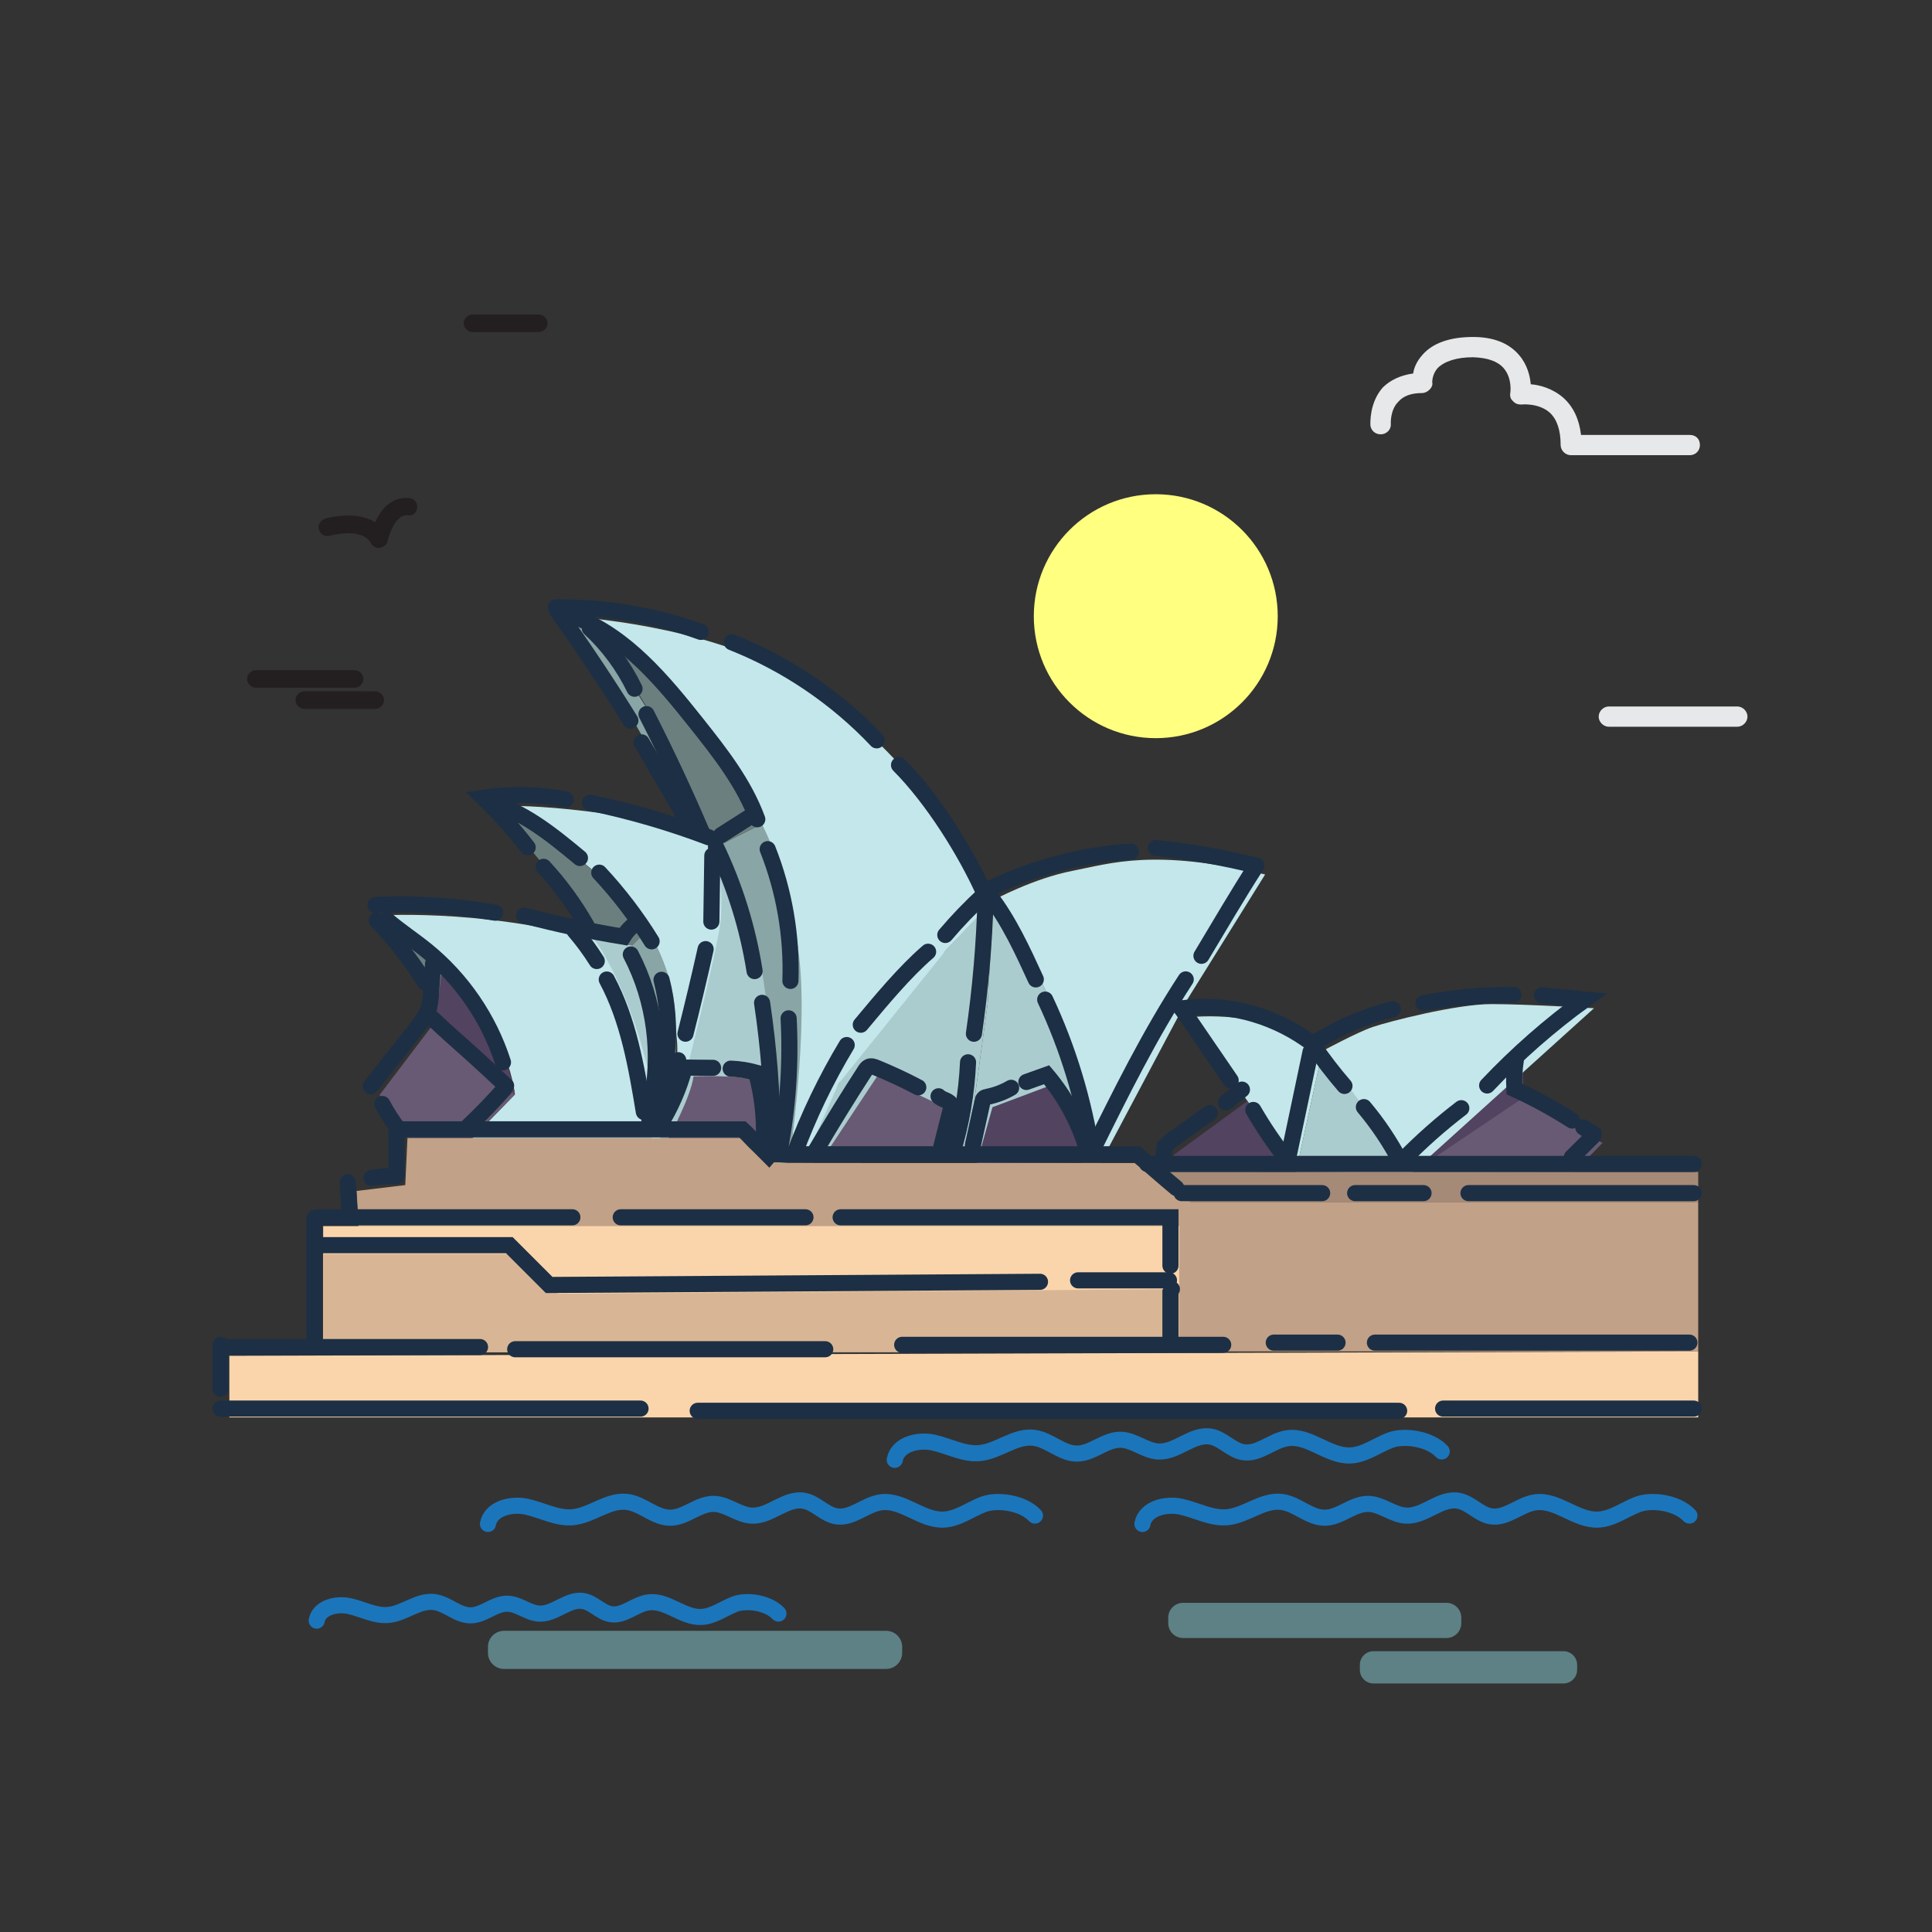 <svg width="172" height="172" viewBox="0 0 172 172" fill="none" xmlns="http://www.w3.org/2000/svg">
<rect x="0" y="0" width="172" height="172" fill="#333333" stroke="none"/>
<path d="M28.195 144.28C28.411 143.111 29.949 142.729 31.11 142.987C32.271 143.246 33.383 143.882 34.567 143.774C35.994 143.643 37.242 142.442 38.664 142.627C39.813 142.778 40.74 143.817 41.899 143.811C43.052 143.805 44.009 142.756 45.162 142.772C46.167 142.787 47.017 143.613 48.022 143.656C49.405 143.716 50.593 142.285 51.954 142.539C52.846 142.707 53.494 143.565 54.39 143.708C55.558 143.894 56.557 142.813 57.73 142.654C59.349 142.434 60.758 143.995 62.392 143.954C63.478 143.927 64.403 143.203 65.416 142.813C66.43 142.422 68.361 142.651 69.301 143.651" stroke="#1B75BB" stroke-width="1.434" stroke-miterlimit="10" stroke-linecap="round"/>
<path d="M113.753 54.858C113.753 60.855 108.892 65.716 102.895 65.716C96.898 65.716 92.037 60.855 92.037 54.858C92.037 48.861 96.898 44 102.895 44C108.892 44 113.753 48.861 113.753 54.858Z" fill="#FFFF80"/>
<g opacity="0.5">
<path d="M78.886 148.58H44.873C44.083 148.58 43.441 147.939 43.441 147.148V146.619C43.441 145.828 44.083 145.187 44.873 145.187H78.886C79.677 145.187 80.318 145.828 80.318 146.619V147.148C80.318 147.939 79.677 148.58 78.886 148.58Z" fill="#88D0D8"/>
<path d="M128.773 145.827H105.326C104.596 145.827 104.004 145.235 104.004 144.505V144.017C104.004 143.287 104.596 142.695 105.326 142.695H128.773C129.503 142.695 130.095 143.287 130.095 144.017V144.505C130.095 145.235 129.503 145.827 128.773 145.827Z" fill="#88D0D8"/>
<path d="M139.194 149.873H122.276C121.607 149.873 121.064 149.33 121.064 148.661V148.214C121.064 147.545 121.607 147.002 122.276 147.002H139.194C139.863 147.002 140.406 147.545 140.406 148.214V148.661C140.406 149.33 139.863 149.873 139.194 149.873Z" fill="#88D0D8"/>
</g>
<path d="M69.487 103.545C69.487 103.545 70.474 95.753 68.676 88.874C66.876 81.996 65.65 77.769 63.793 75.331L64.158 81.301L63.113 86.341L60.884 94.492L59.806 97.412L58.003 101.326L65.711 101.324L66.877 101.326L69.487 103.545Z" fill="#ABCCCE"/>
<path d="M135.583 95.012L135.601 97.735L142.662 101.751L140.158 104.335L125.696 104.402L126.804 102.935L135.583 95.012Z" fill="#685A74"/>
<path d="M135.583 95.012L135.601 97.735L125.696 104.402L126.804 102.935L135.583 95.012Z" fill="#524361"/>
<path d="M141.908 89.76L125.697 104.401L122.411 99.599L120.059 96.966L117.735 93.569C117.735 93.569 120.797 91.91 122.203 91.431C123.61 90.953 129.64 89.387 132.801 89.391C135.962 89.395 141.908 89.76 141.908 89.76Z" fill="#C3E7EB"/>
<path d="M105.962 90.56C105.962 90.56 113.085 89.71 117.736 93.569L115.37 104.335L105.962 90.56Z" fill="#C3E7EB"/>
<path d="M125.697 104.401L115.37 104.334L117.736 93.569L125.697 104.401Z" fill="#ABCCCE"/>
<path d="M111.057 98.021L104.499 102.813L104.269 104.401L115.37 104.334L111.057 98.021Z" fill="#524361"/>
<path d="M112.63 77.852L105.666 89.037L97.999 103.48L96.535 96.897L94.242 90.666L91.55 84.912L88.447 80.13C88.447 80.13 92.005 78.202 95.478 77.528C98.951 76.855 102.725 75.517 112.63 77.852Z" fill="#C3E7EB"/>
<path d="M88.447 80.129L91.55 84.911L94.242 90.665L96.535 96.896L97.999 103.479L85.566 103.468L86.692 98.35L87.931 89.346L88.447 80.129Z" fill="#ABCCCE"/>
<path d="M86.965 103.545L88.354 98.573L93.96 96.464L95.959 99.347L97.153 103.48L86.965 103.545Z" fill="#524361"/>
<path d="M71.52 103.483C71.52 103.483 73.384 98.748 74.666 96.464C75.946 94.18 80.197 88.621 88.446 80.129L87.931 89.347L86.691 98.35L85.566 103.468L71.52 103.483Z" fill="#ABCCCE"/>
<path d="M78.134 95.755L85.463 99.209L84.341 103.387H73.076L78.134 95.755Z" fill="#685A74"/>
<path d="M50.27 54.858C50.27 54.858 60.706 55.331 68.799 59.243C76.892 63.155 84.927 72.635 88.446 80.129L84.23 84.585L74.665 96.464L71.521 103.483H70.225C70.225 103.483 71.515 94.874 71.169 87.236C70.824 79.598 67.869 70.898 61.81 63.943C55.751 56.989 50.27 54.858 50.27 54.858Z" fill="#C3E7EB"/>
<path d="M63.898 75.331C63.898 75.331 66.625 78.509 67.962 87.237C69.299 95.964 69.487 103.545 69.487 103.545L70.225 103.484C70.225 103.484 72.119 91.468 71.031 84.26C69.944 77.053 67.812 73.362 67.812 73.362L63.898 75.331Z" fill="#89A5A5"/>
<path d="M52.911 56.249C52.911 56.249 56.587 60.388 59.599 66.875C62.61 73.362 63.898 75.331 63.898 75.331L67.811 73.362C67.811 73.362 65.661 68.216 61.81 63.944C57.96 59.67 52.911 56.249 52.911 56.249Z" fill="#6B7F7F"/>
<path d="M50.27 54.858L56.045 63.565L61.994 73.893L63.897 75.331L58.105 63.921L55.317 59.405L52.911 56.249L50.27 54.858Z" fill="#89A5A5"/>
<path d="M43.805 71.799C43.805 71.799 49.444 71.221 61.993 73.892L63.897 75.331C63.897 75.331 64.445 79.689 64.111 82.286C63.777 84.883 61.162 95.168 61.162 95.168L58.794 101.326C58.794 101.326 60.602 95.983 60.255 92.512C59.907 89.042 59.895 85.453 56.453 81.204C53.011 76.955 46.54 72.516 43.805 71.799Z" fill="#C3E7EB"/>
<path d="M52.911 83.63C52.911 83.63 51.042 79.465 43.805 71.799C43.805 71.799 48.015 73.552 52.911 77.603C57.807 81.654 57.628 82.829 57.628 82.829L56.276 84.175L52.911 83.63Z" fill="#6B7F7F"/>
<path d="M58.794 101.326C58.794 101.326 60.813 92.079 56.276 84.174L57.629 82.828C57.629 82.828 59.921 86.146 60.098 90.203C60.275 94.26 60.172 98.684 58.794 101.326Z" fill="#89A5A5"/>
<path d="M52.911 83.63C52.911 83.63 56.159 89.092 58.794 101.326C58.794 101.326 60.715 92.079 56.276 84.174L52.911 83.63Z" fill="#ABCCCE"/>
<path d="M33.24 81.528C33.24 81.528 42.437 80.81 52.911 83.63C52.911 83.63 57.334 89.484 58.794 101.326H42.049L45.84 97.44C45.84 97.44 45.083 87.962 33.24 81.528Z" fill="#C3E7EB"/>
<path d="M33.24 81.529L39.184 88.761L39.385 85.921C39.385 85.921 35.883 83.068 33.24 81.529Z" fill="#6B7F7F"/>
<path d="M38.799 90.888L33.792 97.482L36.274 101.326H42.049L45.84 97.44L38.799 90.888Z" fill="#685A74"/>
<path d="M39.385 85.922L38.799 90.889L45.839 97.441C45.839 97.441 45.04 91.365 39.385 85.922Z" fill="#524361"/>
<path d="M59.506 101.327C59.506 101.327 61.524 97.637 61.741 95.825C61.741 95.825 65.63 95.647 68.094 96.274C68.094 96.274 69.277 100.38 68.506 102.956L66.877 101.327H59.506Z" fill="#685A74"/>
<path d="M31.915 108.895L31.744 106.026L36.079 105.504L36.274 101.327H66.877L69.487 103.545H101.986L105.982 107.003H151.187V120.314H31.744L31.915 108.895Z" fill="#C1A187"/>
<path d="M151.187 104.335H102.898L105.982 107.003H151.187V104.335Z" fill="#A58A77"/>
<path d="M104.983 120.249V109.156H28.77V120.392L104.983 120.249Z" fill="#FAD5AC"/>
<path d="M49.672 115.181L46.127 111.636H28.77V120.392H104.983V114.768L49.672 115.181Z" fill="#D8B695"/>
<path d="M20.419 120.705V126.187H151.187V120.314L20.419 120.705Z" fill="#FAD5AC"/>
<path d="M103.485 103.259C103.605 102.623 103.715 102.031 103.715 102.031C103.715 102.031 104.352 101.439 104.718 101.202C105.714 100.555 106.711 99.747 107.707 99.101" stroke="#1D2F44" stroke-width="1.434" stroke-miterlimit="10" stroke-linecap="round"/>
<path d="M109.146 98.144C109.619 97.764 110.092 97.384 110.565 97.005" stroke="#1D2F44" stroke-width="1.434" stroke-miterlimit="10" stroke-linecap="round"/>
<path d="M105.179 89.778C109.032 89.224 113.102 90.292 116.295 92.519C116.494 92.657 116.712 92.806 116.953 92.786C117.11 92.773 117.251 92.687 117.387 92.605C119.435 91.365 121.668 90.431 123.99 89.845" stroke="#1D2F44" stroke-width="1.434" stroke-miterlimit="10" stroke-linecap="round"/>
<path d="M126.732 89.304C129.37 88.809 132.053 88.56 134.737 88.564" stroke="#1D2F44" stroke-width="1.434" stroke-miterlimit="10" stroke-linecap="round"/>
<path d="M137.281 88.609C138.562 88.732 139.843 88.855 141.125 88.978C137.986 91.252 135.059 93.819 132.396 96.636" stroke="#1D2F44" stroke-width="1.434" stroke-miterlimit="10" stroke-linecap="round"/>
<path d="M130.095 98.659C128.26 100.061 126.527 101.596 124.913 103.248" stroke="#1D2F44" stroke-width="1.434" stroke-miterlimit="10" stroke-linecap="round"/>
<path d="M105.179 89.777C106.64 91.912 108.101 94.048 109.563 96.184" stroke="#1D2F44" stroke-width="1.434" stroke-miterlimit="10" stroke-linecap="round"/>
<path d="M111.579 98.816C112.475 100.37 113.486 101.858 114.6 103.264" stroke="#1D2F44" stroke-width="1.434" stroke-miterlimit="10" stroke-linecap="round"/>
<path d="M116.677 93.63L114.587 103.552" stroke="#1D2F44" stroke-width="1.434" stroke-miterlimit="10" stroke-linecap="round"/>
<path d="M134.952 94.364C134.816 95.218 134.771 96.087 134.818 96.952C136.594 97.764 138.313 98.702 139.957 99.755" stroke="#1D2F44" stroke-width="1.434" stroke-miterlimit="10" stroke-linecap="round"/>
<path d="M140.951 100.363C141.26 100.565 141.57 100.766 141.879 100.967C141.901 101.068 141.822 101.158 141.749 101.231C141.143 101.83 140.537 102.43 139.931 103.03" stroke="#1D2F44" stroke-width="1.434" stroke-miterlimit="10" stroke-linecap="round"/>
<path d="M116.927 93.076C117.778 94.329 118.703 95.532 119.694 96.677" stroke="#1D2F44" stroke-width="1.434" stroke-miterlimit="10" stroke-linecap="round"/>
<path d="M121.421 98.564C122.675 100.055 123.765 101.683 124.666 103.41" stroke="#1D2F44" stroke-width="1.434" stroke-miterlimit="10" stroke-linecap="round"/>
<path d="M102.124 103.619H150.789" stroke="#1D2F44" stroke-width="1.434" stroke-miterlimit="10" stroke-linecap="round"/>
<path d="M105.199 106.221H117.707" stroke="#1D2F44" stroke-width="1.434" stroke-miterlimit="10" stroke-linecap="round"/>
<path d="M120.644 106.221H126.733" stroke="#1D2F44" stroke-width="1.434" stroke-miterlimit="10" stroke-linecap="round"/>
<path d="M130.735 106.221H150.789" stroke="#1D2F44" stroke-width="1.434" stroke-miterlimit="10" stroke-linecap="round"/>
<path d="M38.56 85.768L38.375 88.345C38.344 88.786 38.311 89.231 38.187 89.655C37.964 90.419 37.459 91.066 36.965 91.691C35.647 93.36 34.328 95.03 33.01 96.699" stroke="#1D2F44" stroke-width="1.434" stroke-miterlimit="10" stroke-linecap="round"/>
<path d="M35.492 100.544C34.945 99.834 34.458 99.077 34.037 98.285" stroke="#1D2F44" stroke-width="1.434" stroke-miterlimit="10" stroke-linecap="round"/>
<path d="M33.535 81.946C35.146 83.625 36.585 85.469 37.824 87.439" stroke="#1D2F44" stroke-width="1.434" stroke-miterlimit="10" stroke-linecap="round"/>
<path d="M38.602 90.76C39.618 91.738 40.658 92.638 41.534 93.422C42.833 94.585 43.778 95.474 45.056 96.658" stroke="#1D2F44" stroke-width="1.434" stroke-miterlimit="10" stroke-linecap="round"/>
<path d="M34.457 81.909C35.575 82.869 36.815 83.677 37.959 84.605C41.131 87.176 43.531 90.686 44.778 94.573" stroke="#1D2F44" stroke-width="1.434" stroke-miterlimit="10" stroke-linecap="round"/>
<path d="M44.901 96.934C43.892 98.075 42.833 99.172 41.727 100.22" stroke="#1D2F44" stroke-width="1.434" stroke-miterlimit="10" stroke-linecap="round"/>
<path d="M51.13 82.847C51.861 83.699 52.53 84.606 53.127 85.557" stroke="#1D2F44" stroke-width="1.434" stroke-miterlimit="10" stroke-linecap="round"/>
<path d="M54.019 87.204C55.951 90.82 56.65 94.945 57.321 98.988" stroke="#1D2F44" stroke-width="1.434" stroke-miterlimit="10" stroke-linecap="round"/>
<path d="M33.435 80.573C36.997 80.403 40.577 80.632 44.088 81.254" stroke="#1D2F44" stroke-width="1.434" stroke-miterlimit="10" stroke-linecap="round"/>
<path d="M46.662 81.503C49.572 82.276 52.521 82.906 55.493 83.392C55.813 82.876 56.242 82.428 56.743 82.085" stroke="#1D2F44" stroke-width="1.434" stroke-miterlimit="10" stroke-linecap="round"/>
<path d="M56.159 84.973C58.306 89.084 58.935 93.966 57.901 98.487" stroke="#1D2F44" stroke-width="1.434" stroke-miterlimit="10" stroke-linecap="round"/>
<path d="M43.323 71.338C46.49 72.15 49.117 74.296 51.631 76.385" stroke="#1D2F44" stroke-width="1.434" stroke-miterlimit="10" stroke-linecap="round"/>
<path d="M53.35 77.69C55.101 79.566 56.665 81.616 58.011 83.802" stroke="#1D2F44" stroke-width="1.434" stroke-miterlimit="10" stroke-linecap="round"/>
<path d="M58.895 87.229C59.946 91.322 59.553 95.769 57.801 99.614" stroke="#1D2F44" stroke-width="1.434" stroke-miterlimit="10" stroke-linecap="round"/>
<path d="M52.212 82.391C51.141 80.513 49.857 78.758 48.392 77.17" stroke="#1D2F44" stroke-width="1.434" stroke-miterlimit="10" stroke-linecap="round"/>
<path d="M46.977 75.439C45.77 73.871 44.447 72.391 43.023 71.016C45.458 70.654 47.954 70.707 50.371 71.172" stroke="#1D2F44" stroke-width="1.434" stroke-miterlimit="10" stroke-linecap="round"/>
<path d="M52.523 71.468C56.127 72.213 59.672 73.243 63.114 74.548" stroke="#1D2F44" stroke-width="1.434" stroke-miterlimit="10" stroke-linecap="round"/>
<path d="M64.194 74.353C65.057 73.803 65.92 73.252 66.783 72.702" stroke="#1D2F44" stroke-width="1.434" stroke-miterlimit="10" stroke-linecap="round"/>
<path d="M63.416 76.173C63.387 78.13 63.358 80.088 63.329 82.046" stroke="#1D2F44" stroke-width="1.434" stroke-miterlimit="10" stroke-linecap="round"/>
<path d="M62.82 84.497C62.257 87.015 61.659 89.524 61.027 92.026" stroke="#1D2F44" stroke-width="1.434" stroke-miterlimit="10" stroke-linecap="round"/>
<path d="M60.379 94.386C59.793 96.307 59.022 98.171 58.078 99.944" stroke="#1D2F44" stroke-width="1.434" stroke-miterlimit="10" stroke-linecap="round"/>
<path d="M63.743 75.406C65.417 78.895 66.578 82.63 67.179 86.453" stroke="#1D2F44" stroke-width="1.434" stroke-miterlimit="10" stroke-linecap="round"/>
<path d="M67.845 89.28C68.451 93.331 68.762 97.426 68.775 101.522" stroke="#1D2F44" stroke-width="1.434" stroke-miterlimit="10" stroke-linecap="round"/>
<path d="M58.724 100.173C59.723 98.589 60.479 96.853 60.959 95.043C61.801 95.051 62.642 95.06 63.484 95.067" stroke="#1D2F44" stroke-width="1.434" stroke-miterlimit="10" stroke-linecap="round"/>
<path d="M65.051 95.14C65.814 95.168 66.575 95.286 67.311 95.491C67.854 97.448 68.086 99.491 67.998 101.52" stroke="#1D2F44" stroke-width="1.434" stroke-miterlimit="10" stroke-linecap="round"/>
<path d="M72.651 102.385C74.048 100.001 75.499 97.649 77.003 95.331C77.095 95.189 77.195 95.04 77.35 94.972C77.559 94.882 77.798 94.966 78.009 95.052C79.285 95.573 80.535 96.156 81.753 96.8" stroke="#1D2F44" stroke-width="1.434" stroke-miterlimit="10" stroke-linecap="round"/>
<path d="M83.558 97.598C83.888 97.95 84.598 97.951 84.68 98.426C84.7 98.543 84.67 98.662 84.641 98.777C84.36 99.883 84.079 100.989 83.799 102.095" stroke="#1D2F44" stroke-width="1.434" stroke-miterlimit="10" stroke-linecap="round"/>
<path d="M86.62 101.921C86.907 100.621 87.194 99.321 87.481 98.021C87.499 97.939 87.519 97.854 87.572 97.79C87.651 97.694 87.785 97.668 87.907 97.644C88.648 97.496 89.365 97.224 90.019 96.843" stroke="#1D2F44" stroke-width="1.434" stroke-miterlimit="10" stroke-linecap="round"/>
<path d="M91.376 96.325C91.976 96.11 92.577 95.895 93.177 95.68C94.859 97.663 96.109 100.011 96.817 102.513" stroke="#1D2F44" stroke-width="1.434" stroke-miterlimit="10" stroke-linecap="round"/>
<path d="M87.74 79.989C87.629 84.019 87.284 88.042 86.704 92.031" stroke="#1D2F44" stroke-width="1.434" stroke-miterlimit="10" stroke-linecap="round"/>
<path d="M86.182 94.573C86.058 97.322 85.587 100.054 84.783 102.686" stroke="#1D2F44" stroke-width="1.434" stroke-miterlimit="10" stroke-linecap="round"/>
<path d="M70.738 102.701C71.978 99.344 73.534 96.105 75.379 93.038" stroke="#1D2F44" stroke-width="1.434" stroke-miterlimit="10" stroke-linecap="round"/>
<path d="M76.633 91.228C78.451 89.05 80.553 86.512 82.626 84.729" stroke="#1D2F44" stroke-width="1.434" stroke-miterlimit="10" stroke-linecap="round"/>
<path d="M84.157 83.237C85.246 81.952 86.417 80.736 87.66 79.599" stroke="#1D2F44" stroke-width="1.434" stroke-miterlimit="10" stroke-linecap="round"/>
<path d="M51.211 54.932C55.75 56.672 59.015 60.618 62.039 64.424C64.138 67.063 66.257 69.771 67.419 72.936" stroke="#1D2F44" stroke-width="1.434" stroke-miterlimit="10" stroke-linecap="round"/>
<path d="M68.345 75.598C69.818 79.313 70.511 83.335 70.368 87.328" stroke="#1D2F44" stroke-width="1.434" stroke-miterlimit="10" stroke-linecap="round"/>
<path d="M70.209 90.659C70.414 94.553 70.157 98.47 69.442 102.303" stroke="#1D2F44" stroke-width="1.434" stroke-miterlimit="10" stroke-linecap="round"/>
<path d="M52.507 55.928C54.154 57.456 55.512 59.294 56.491 61.316" stroke="#1D2F44" stroke-width="1.434" stroke-miterlimit="10" stroke-linecap="round"/>
<path d="M57.556 63.575C59.318 67.021 60.96 70.527 62.481 74.086" stroke="#1D2F44" stroke-width="1.434" stroke-miterlimit="10" stroke-linecap="round"/>
<path d="M49.611 54.398C51.887 57.576 54.058 60.828 56.12 64.148" stroke="#1D2F44" stroke-width="1.434" stroke-miterlimit="10" stroke-linecap="round"/>
<path d="M57.121 66.092C58.66 68.732 60.198 71.371 61.736 74.011" stroke="#1D2F44" stroke-width="1.434" stroke-miterlimit="10" stroke-linecap="round"/>
<path d="M49.486 54.075C53.871 54.021 58.265 54.763 62.389 56.254" stroke="#1D2F44" stroke-width="1.434" stroke-miterlimit="10" stroke-linecap="round"/>
<path d="M65.15 57.177C70.019 59.101 74.456 62.106 78.051 65.911" stroke="#1D2F44" stroke-width="1.434" stroke-miterlimit="10" stroke-linecap="round"/>
<path d="M87.623 79.513C85.979 75.847 83.057 71.148 80.037 68.111" stroke="#1D2F44" stroke-width="1.434" stroke-miterlimit="10" stroke-linecap="round"/>
<path d="M87.664 79.347C91.707 77.314 96.161 76.105 100.677 75.816" stroke="#1D2F44" stroke-width="1.434" stroke-miterlimit="10" stroke-linecap="round"/>
<path d="M102.895 75.493C105.911 75.807 108.905 76.334 111.847 77.068" stroke="#1D2F44" stroke-width="1.434" stroke-miterlimit="10" stroke-linecap="round"/>
<path d="M97.164 102.604C99.759 97.351 102.356 92.098 105.562 87.194" stroke="#1D2F44" stroke-width="1.434" stroke-miterlimit="10" stroke-linecap="round"/>
<path d="M106.962 85.092C108.642 82.299 110.109 79.762 111.847 77.068" stroke="#1D2F44" stroke-width="1.434" stroke-miterlimit="10" stroke-linecap="round"/>
<path d="M88.116 79.761C89.84 82.012 91.035 84.615 92.215 87.193" stroke="#1D2F44" stroke-width="1.434" stroke-miterlimit="10" stroke-linecap="round"/>
<path d="M93.05 88.991C95.088 93.327 96.495 97.96 97.215 102.697" stroke="#1D2F44" stroke-width="1.434" stroke-miterlimit="10" stroke-linecap="round"/>
<path d="M104.723 105.764C103.555 104.798 102.371 103.727 101.204 102.762H68.704H68.574L68.453 102.903L67.53 101.979C67.047 101.549 66.577 100.974 66.094 100.544L35.296 100.542V104.589" stroke="#1D2F44" stroke-width="1.434" stroke-miterlimit="10" stroke-linecap="round"/>
<path d="M31.132 108.112C31.075 107.156 31.018 106.2 30.961 105.244" stroke="#1D2F44" stroke-width="1.434" stroke-miterlimit="10" stroke-linecap="round"/>
<path d="M33.08 104.867C33.809 104.728 34.555 104.678 35.295 104.721" stroke="#1D2F44" stroke-width="1.434" stroke-miterlimit="10" stroke-linecap="round"/>
<path d="M28.118 108.373H50.956" stroke="#1D2F44" stroke-width="1.434" stroke-miterlimit="10" stroke-linecap="round"/>
<path d="M55.263 108.373H71.708" stroke="#1D2F44" stroke-width="1.434" stroke-miterlimit="10" stroke-linecap="round"/>
<path d="M74.838 108.373H104.201L104.201 112.68" stroke="#1D2F44" stroke-width="1.434" stroke-miterlimit="10" stroke-linecap="round"/>
<path d="M104.33 114.768C104.287 114.855 104.243 114.942 104.2 115.029V119.466" stroke="#1D2F44" stroke-width="1.434" stroke-miterlimit="10" stroke-linecap="round"/>
<path d="M27.987 108.504V119.609" stroke="#1D2F44" stroke-width="1.434" stroke-miterlimit="10" stroke-linecap="round"/>
<path d="M28.118 110.853H45.345L48.889 114.398L92.587 114.115" stroke="#1D2F44" stroke-width="1.434" stroke-miterlimit="10" stroke-linecap="round"/>
<path d="M95.978 113.985H104.069" stroke="#1D2F44" stroke-width="1.434" stroke-miterlimit="10" stroke-linecap="round"/>
<path d="M19.636 119.923H42.735" stroke="#1D2F44" stroke-width="1.434" stroke-miterlimit="10" stroke-linecap="round"/>
<path d="M45.866 120.118H46.453H73.468" stroke="#1D2F44" stroke-width="1.434" stroke-miterlimit="10" stroke-linecap="round"/>
<path d="M80.318 119.727H108.898" stroke="#1D2F44" stroke-width="1.434" stroke-miterlimit="10" stroke-linecap="round"/>
<path d="M113.4 119.531H119.077" stroke="#1D2F44" stroke-width="1.434" stroke-miterlimit="10" stroke-linecap="round"/>
<path d="M122.405 119.531H150.404" stroke="#1D2F44" stroke-width="1.434" stroke-miterlimit="10" stroke-linecap="round"/>
<path d="M19.636 119.727V123.642" stroke="#1D2F44" stroke-width="1.434" stroke-miterlimit="10" stroke-linecap="round"/>
<path d="M19.636 125.403H57.025" stroke="#1D2F44" stroke-width="1.434" stroke-miterlimit="10" stroke-linecap="round"/>
<path d="M62.113 125.6H124.561" stroke="#1D2F44" stroke-width="1.434" stroke-miterlimit="10" stroke-linecap="round"/>
<path d="M128.474 125.403H150.789" stroke="#1D2F44" stroke-width="1.434" stroke-miterlimit="10" stroke-linecap="round"/>
<path d="M79.656 129.964C79.912 128.578 81.734 128.126 83.11 128.432C84.485 128.738 85.802 129.493 87.204 129.364C88.895 129.209 90.374 127.786 92.058 128.005C93.42 128.183 94.518 129.416 95.891 129.408C97.256 129.4 98.39 128.157 99.756 128.177C100.946 128.194 101.954 129.173 103.144 129.224C104.783 129.295 106.191 127.6 107.803 127.902C108.859 128.1 109.626 129.117 110.688 129.286C112.072 129.507 113.256 128.225 114.645 128.037C116.564 127.776 118.232 129.625 120.168 129.577C121.454 129.545 122.55 128.687 123.75 128.225C124.951 127.763 127.239 128.033 128.352 129.218" stroke="#1B75BB" stroke-width="1.434" stroke-miterlimit="10" stroke-linecap="round"/>
<path d="M43.441 135.673C43.697 134.287 45.519 133.835 46.895 134.141C48.27 134.447 49.587 135.202 50.99 135.073C52.68 134.918 54.16 133.495 55.843 133.714C57.204 133.892 58.303 135.125 59.676 135.117C61.042 135.109 62.176 133.866 63.541 133.886C64.731 133.903 65.739 134.882 66.929 134.933C68.568 135.004 69.975 133.309 71.588 133.611C72.644 133.809 73.412 134.826 74.473 134.995C75.858 135.216 77.041 133.934 78.431 133.746C80.349 133.485 82.018 135.334 83.953 135.286C85.239 135.254 86.335 134.396 87.536 133.934C88.736 133.472 91.025 133.742 92.138 134.927" stroke="#1B75BB" stroke-width="1.434" stroke-miterlimit="10" stroke-linecap="round"/>
<path d="M101.707 135.673C101.963 134.287 103.785 133.835 105.161 134.141C106.536 134.447 107.852 135.202 109.256 135.073C110.946 134.918 112.425 133.495 114.109 133.714C115.47 133.892 116.569 135.125 117.942 135.117C119.307 135.109 120.441 133.866 121.806 133.886C122.997 133.903 124.005 134.882 125.195 134.933C126.834 135.004 128.242 133.309 129.854 133.611C130.91 133.809 131.677 134.826 132.739 134.995C134.123 135.216 135.306 133.934 136.696 133.746C138.615 133.485 140.284 135.334 142.219 135.286C143.505 135.254 144.602 134.396 145.802 133.934C147.002 133.472 149.291 133.742 150.404 134.927" stroke="#1B75BB" stroke-width="1.434" stroke-miterlimit="10" stroke-linecap="round"/>
<path d="M150.431 40.524H139.846C139.363 40.524 138.939 40.103 138.939 39.622C138.939 38.299 138.617 37.337 137.971 36.736C136.943 35.834 135.431 36.014 135.431 36.014C135.189 36.014 134.887 35.954 134.705 35.713C134.463 35.533 134.403 35.232 134.463 34.931C134.463 34.931 134.645 33.669 133.858 32.766C133.334 32.165 132.427 31.844 131.137 31.804C129.685 31.804 128.596 32.165 127.991 32.766C127.508 33.308 127.507 33.969 127.507 34.029C127.568 34.27 127.447 34.51 127.266 34.691C127.084 34.871 126.842 34.992 126.6 34.992C125.632 34.992 124.927 35.252 124.483 35.773C123.757 36.495 123.818 37.698 123.818 37.698C123.878 38.179 123.515 38.6 123.032 38.66C122.487 38.72 122.064 38.359 122.003 37.878C122.003 37.758 121.882 35.894 123.092 34.51C123.778 33.829 124.685 33.408 125.814 33.248C125.874 32.766 126.116 32.165 126.661 31.564C127.568 30.541 129.08 30 131.137 30C132.951 30 134.342 30.541 135.25 31.624C135.975 32.466 136.217 33.488 136.278 34.21C137.064 34.27 138.213 34.571 139.181 35.413C140.068 36.214 140.592 37.317 140.754 38.72H150.431C150.976 38.72 151.339 39.081 151.339 39.622C151.339 40.103 150.976 40.524 150.431 40.524Z" fill="#E7E8E9"/>
<path d="M154.665 64.7H143.233C142.75 64.7 142.326 64.279 142.326 63.798C142.326 63.316 142.75 62.895 143.233 62.895H154.665C155.149 62.895 155.572 63.316 155.572 63.798C155.572 64.279 155.149 64.7 154.665 64.7Z" fill="#E7E8E9"/>
<path d="M33.77 48.795C33.455 48.795 33.192 48.638 33.035 48.377C32.194 46.862 29.409 47.698 29.356 47.698C28.988 47.802 28.516 47.593 28.41 47.175C28.253 46.757 28.516 46.339 28.936 46.182C29.041 46.13 31.668 45.399 33.403 46.496C33.928 45.294 34.926 44.145 36.503 44.354C36.923 44.406 37.186 44.772 37.133 45.242C37.081 45.66 36.713 45.974 36.293 45.869C35.084 45.764 34.506 48.116 34.506 48.168C34.453 48.481 34.191 48.69 33.875 48.743C33.84 48.777 33.805 48.795 33.77 48.795Z" fill="#231F20"/>
<path d="M31.564 61.23H22.788C22.368 61.23 22 60.864 22 60.446C22 60.028 22.368 59.662 22.788 59.662H31.564C31.984 59.662 32.352 60.028 32.352 60.446C32.352 60.864 31.984 61.23 31.564 61.23Z" fill="#231F20"/>
<path d="M33.403 63.11H27.097C26.676 63.11 26.309 62.745 26.309 62.327C26.309 61.909 26.676 61.543 27.097 61.543H33.403C33.823 61.543 34.191 61.909 34.191 62.327C34.191 62.745 33.823 63.11 33.403 63.11Z" fill="#231F20"/>
<path d="M47.959 29.567H42.073C41.653 29.567 41.285 29.202 41.285 28.784C41.285 28.366 41.653 28 42.073 28H47.959C48.379 28 48.747 28.366 48.747 28.784C48.747 29.202 48.379 29.567 47.959 29.567Z" fill="#231F20"/>
</svg>
